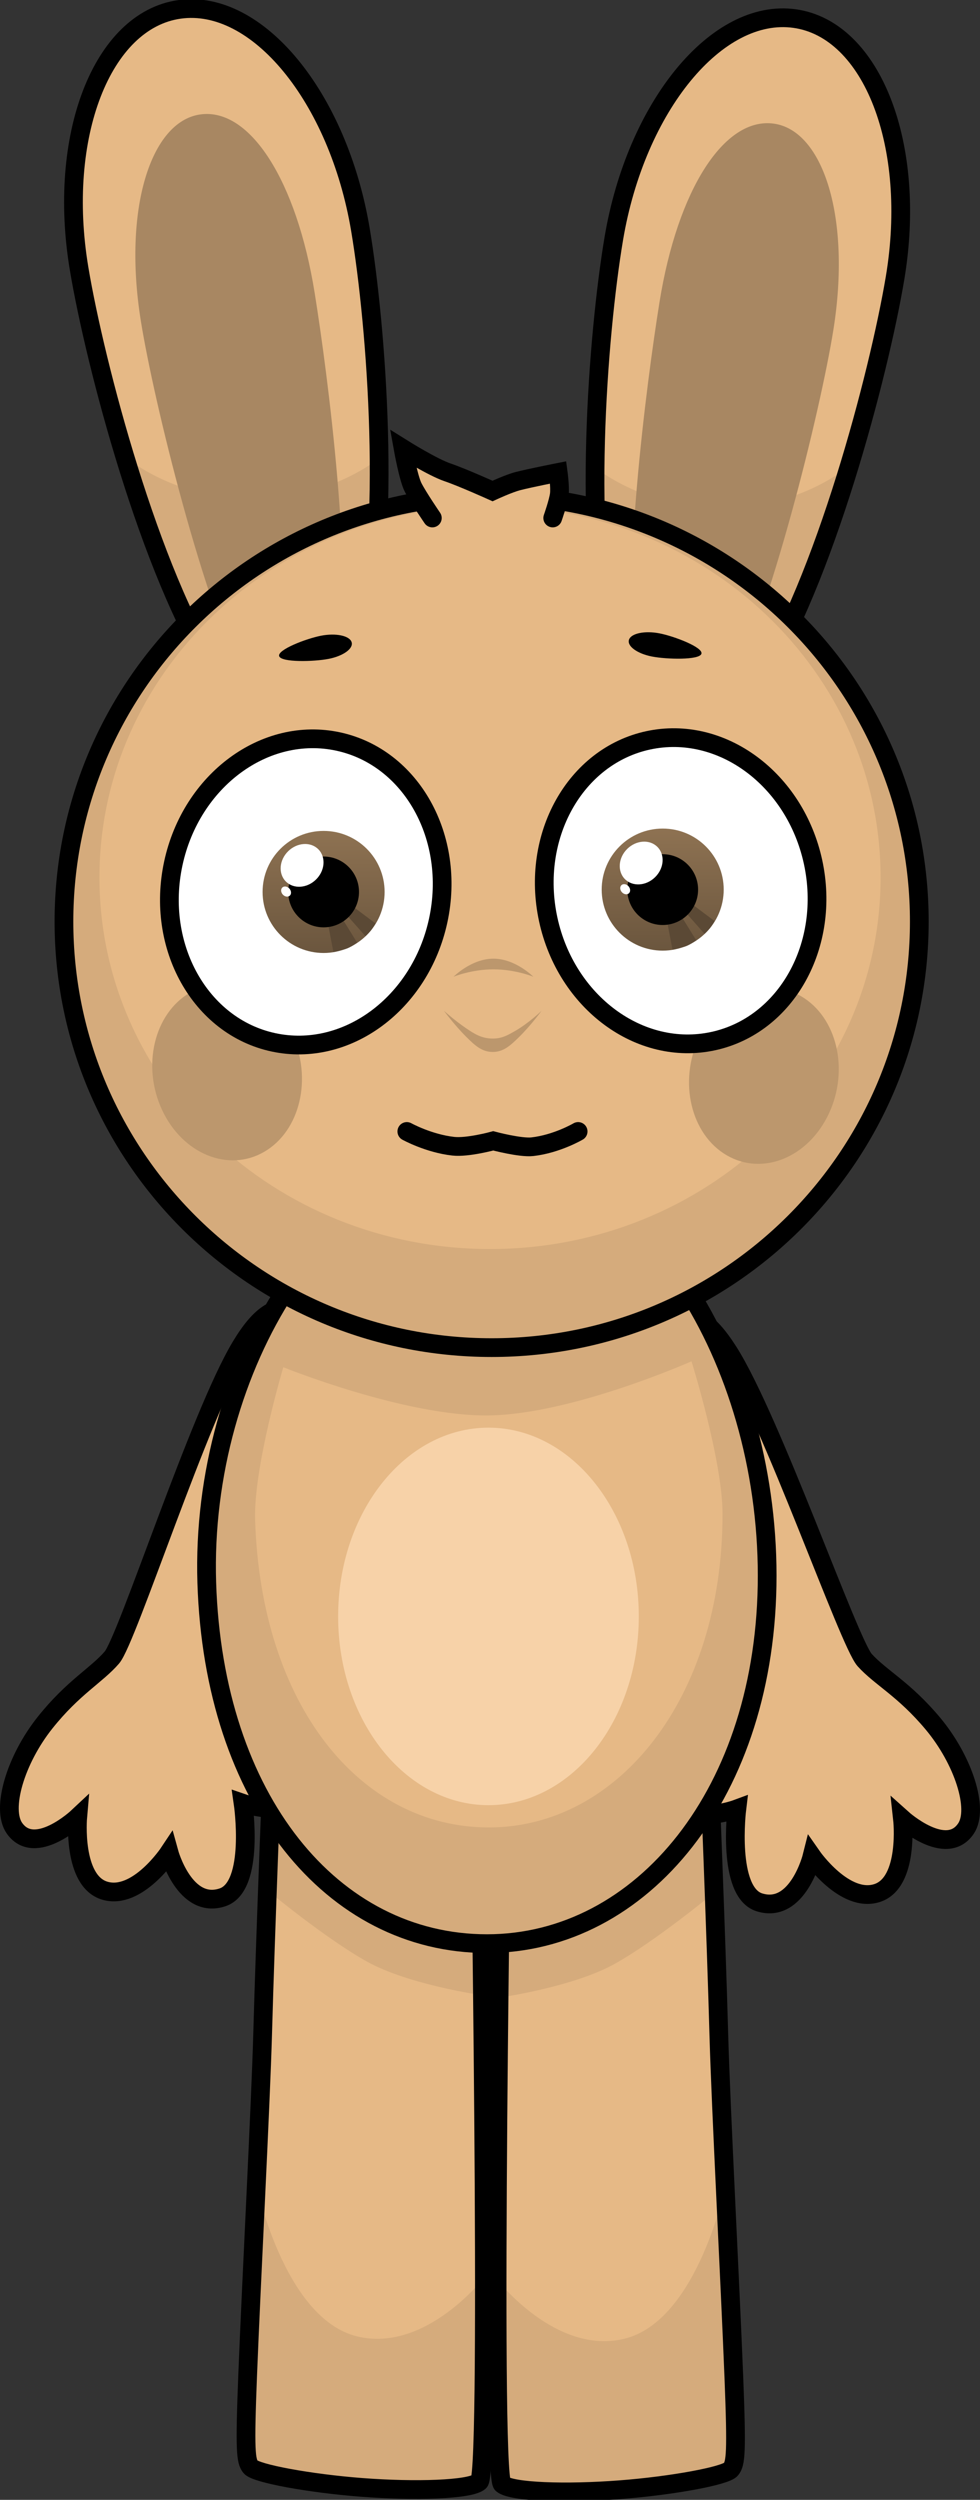 <svg xmlns="http://www.w3.org/2000/svg" xmlns:xlink="http://www.w3.org/1999/xlink" version="1.1" width="130.856" height="333.663" viewBox="0,0,130.856,333.663"><rect x="0" y="0" width="130.856" height="333.663" fill="#333333" stroke="none"/><defs><linearGradient x1="217.781" y1="112.54" x2="217.781" y2="128.834" gradientUnits="userSpaceOnUse" id="color-1"><stop offset="0" stop-color="#8e7252"/><stop offset="1" stop-color="#6b563e"/></linearGradient><linearGradient x1="263.059" y1="112.227" x2="263.059" y2="128.521" gradientUnits="userSpaceOnUse" id="color-2"><stop offset="0" stop-color="#8e7252"/><stop offset="1" stop-color="#6b563e"/></linearGradient><linearGradient x1="43.209" y1="110.904" x2="43.209" y2="127.198" gradientUnits="userSpaceOnUse" id="color-1-,0,0,1,-174.57195,-1.63595"><stop offset="0" stop-color="#8e7252"/><stop offset="1" stop-color="#6b563e"/></linearGradient><linearGradient x1="88.487" y1="110.591" x2="88.487" y2="126.885" gradientUnits="userSpaceOnUse" id="color-2-,0,0,1,-174.57195,-1.63595"><stop offset="0" stop-color="#8e7252"/><stop offset="1" stop-color="#6b563e"/></linearGradient></defs><g><g data-paper-data="{&quot;isPaintingLayer&quot;:true}" fill-rule="nonzero" stroke-linejoin="miter" stroke-miterlimit="10" stroke-dasharray="" stroke-dashoffset="0" style="mix-blend-mode: normal"><g data-paper-data="{&quot;index&quot;:null}" stroke-linecap="butt"><path d="M280.677,4.115c10.371,1.449 16.374,16.96 13.407,34.643c-2.154,12.84 -9.459,40.588 -18.277,54.111c-4.5,6.901 -17.429,4.032 -19.491,-3.776c-4.031,-15.263 -1.953,-42.69 0.21,-55.584c2.967,-17.684 13.78,-30.844 24.151,-29.395z" fill="#e6b986" stroke-width="0" stroke="#000000" transform="matrix(1,0,0,1,-174.572,-1.636)"/><path d="M254.03,64.068c4.371,3.188 9.914,5.174 15.986,5.357c6.855,0.207 13.163,-1.92 17.953,-5.574c-3.276,10.78 -7.509,21.88 -12.163,29.018c-4.5,6.901 -17.429,4.032 -19.491,-3.776c-1.779,-6.737 -2.368,-15.844 -2.285,-25.025z" fill="#d5ab7c" stroke-width="0" stroke="#000000" transform="matrix(1,0,0,1,-174.572,-1.636)"/><path d="M277.896,18.138c6.63,0.921 10.351,12.626 7.947,27.572c-1.746,10.853 -8.372,37.845 -14.422,49.462c-1.61,3.091 -3.629,2.01 -6.162,1.33c-2.325,-0.624 -5.217,-0.583 -5.747,-3.695c-2.165,-12.711 1.374,-39.976 3.126,-50.873c2.404,-14.946 8.628,-24.716 15.258,-23.796z" fill="#a88762" stroke-width="0" stroke="#000000" transform="matrix(1,0,0,1,-174.572,-1.636)"/><path d="M 106.105 2.479 C 116.476 3.928 122.479 19.439 119.512 37.122 C 117.357 49.962 110.052 77.71 101.234 91.233 C 96.735 98.134 83.806 95.265 81.744 87.457 C 77.712 72.194 79.79 44.767 81.954 31.874 C 84.921 14.19 95.734 1.03 106.105 2.479 Z " fill="none" stroke-width="2.5" stroke="#000000"/></g><g stroke-linecap="butt"><path d="M222.697,32.281c2.163,12.893 4.241,40.32 0.21,55.584c-2.062,7.808 -14.991,10.677 -19.491,3.776c-8.818,-13.523 -16.123,-41.271 -18.277,-54.111c-2.967,-17.684 3.035,-33.194 13.407,-34.643c10.371,-1.449 21.184,11.711 24.151,29.395z" fill="#e6b986" stroke-width="0" stroke="#000000" transform="matrix(1,0,0,1,-174.572,-1.636)"/><path d="M222.907,87.864c-2.062,7.808 -14.991,10.677 -19.491,3.776c-4.654,-7.138 -8.887,-18.238 -12.163,-29.018c4.79,3.654 11.098,5.781 17.953,5.574c6.073,-0.183 11.615,-2.169 15.986,-5.357c0.083,9.181 -0.506,18.288 -2.285,25.025z" fill="#d5ab7c" stroke-width="0" stroke="#000000" transform="matrix(1,0,0,1,-174.572,-1.636)"/><path d="M216.584,40.705c1.753,10.897 5.291,38.162 3.126,50.873c-0.53,3.112 -3.422,3.071 -5.747,3.695c-2.533,0.68 -4.552,1.761 -6.162,-1.33c-6.05,-11.618 -12.677,-38.61 -14.422,-49.462c-2.404,-14.946 1.318,-26.651 7.947,-27.572c6.63,-0.921 12.854,8.85 15.258,23.796z" fill="#a88762" stroke-width="0" stroke="#000000" transform="matrix(1,0,0,1,-174.572,-1.636)"/><path d="M 48.125 30.645 C 50.288 43.538 52.366 70.965 48.335 86.228 C 46.273 94.036 33.344 96.905 28.844 90.004 C 20.026 76.481 12.721 48.733 10.567 35.893 C 7.6 18.21 13.602 2.699 23.974 1.25 C 34.345 -0.199 45.158 12.961 48.125 30.645 Z " fill="none" stroke-width="2.5" stroke="#000000"/></g><path d="M 89.448 175.685 C 92.274 174.945 94.447 175.982 97.269 180.427 C 103.032 189.506 113.354 219.248 115.458 221.578 C 117.568 223.915 120.716 225.445 124.566 230.053 C 128.625 234.91 130.744 241.444 128.981 244.065 C 126.331 248.003 120.507 242.781 120.507 242.781 C 120.507 242.781 121.45 251.286 117.106 252.674 C 112.79 254.053 108.424 247.787 108.424 247.787 C 108.424 247.787 106.499 255.497 101.409 253.914 C 97.028 252.551 98.385 241.446 98.385 241.446 C 98.385 241.446 92.019 243.81 89.923 240.157 C 87.951 236.72 93.795 231.063 96.114 228.21 C 98.019 225.866 86.238 193.646 85.792 184.775 C 85.535 179.645 86.288 176.511 89.448 175.685 Z " data-paper-data="{&quot;index&quot;:null}" fill="#e6b986" stroke="#000000" stroke-width="2.5" stroke-linecap="butt"/><path d="M 43.755 183.761 C 43.513 192.641 32.472 225.122 34.43 227.421 C 36.814 230.221 42.785 235.742 40.893 239.223 C 38.881 242.924 32.463 240.705 32.463 240.705 C 32.463 240.705 34.074 251.777 29.724 253.24 C 24.673 254.939 22.572 247.275 22.572 247.275 C 22.572 247.275 18.35 253.639 14.004 252.359 C 9.629 251.071 10.376 242.547 10.376 242.547 C 10.376 242.547 4.674 247.9 1.935 244.024 C 0.112 241.445 2.08 234.864 6.028 229.914 C 9.771 225.22 12.883 223.619 14.939 221.234 C 16.99 218.857 26.629 188.885 32.182 179.678 C 34.902 175.169 37.05 174.083 39.892 174.757 C 43.07 175.512 43.895 178.627 43.755 183.761 Z " data-paper-data="{&quot;index&quot;:null}" fill="#e6b986" stroke="#000000" stroke-width="2.5" stroke-linecap="butt"/><g data-paper-data="{&quot;index&quot;:null}" stroke-linecap="butt"><path d="M257.327,333.95c-7.121,0.544 -14.455,0.322 -15.701,-0.752c-1.526,-1.316 0,-96.437 0,-96.437h27.632c0,0 0.925,22.972 1.301,36.573c0.266,9.629 1.492,32.695 2.003,45.627c0.4,10.115 0.248,11.473 -0.395,12.262c-0.705,0.864 -7.827,2.191 -14.84,2.727z" fill="#e6b986" stroke-width="0" stroke="#000000" transform="matrix(1,0,0,1,-174.572,-1.636)"/><path d="M269.769,249.979c0.051,1.377 0.158,4.279 0.158,4.279c0,0 -7.774,6.445 -13.313,9.522c-5.539,3.076 -15.257,4.466 -15.257,4.466l0.269,-31.485h27.632c0,0 0.232,5.759 0.511,13.218z" fill="#d5ab7c" stroke-width="0" stroke="#000000" transform="matrix(1,0,0,1,-174.572,-1.636)"/><path d="M257.327,333.95c-7.121,0.544 -14.455,0.322 -15.701,-0.752c-0.445,-0.384 -0.67,-27.289 -0.67,-27.289c0,0 7.801,10.097 16.953,7.896c9.933,-2.389 13.603,-20.718 13.603,-20.718c0,0 0.869,21.303 1.049,25.875c0.4,10.115 0.248,11.473 -0.395,12.262c-0.705,0.864 -7.827,2.191 -14.84,2.727z" fill="#d5ab7c" stroke-width="0" stroke="#000000" transform="matrix(1,0,0,1,-174.572,-1.636)"/><path d="M 82.755 332.314 C 75.634 332.858 68.3 332.637 67.055 331.562 C 65.529 330.246 67.055 235.125 67.055 235.125 L 94.686 235.125 C 94.686 235.125 95.611 258.097 95.987 271.699 C 96.253 281.328 97.479 304.394 97.99 317.325 C 98.389 327.44 98.238 328.799 97.595 329.587 C 96.889 330.452 89.768 331.779 82.755 332.314 Z " fill="none" stroke-width="2.5" stroke="#000000"/></g><g stroke-linecap="butt"><path d="M208.036,330.91c-0.644,-0.789 -0.795,-2.147 -0.395,-12.262c0.511,-12.931 1.737,-35.998 2.003,-45.627c0.376,-13.602 1.301,-36.573 1.301,-36.573h27.632c0,0 1.526,95.12 0,96.437c-1.245,1.074 -8.58,1.296 -15.701,0.752c-7.012,-0.536 -14.134,-1.863 -14.84,-2.727z" fill="#e6b986" stroke-width="0" stroke="#000000" transform="matrix(1,0,0,1,-174.572,-1.636)"/><path d="M210.945,236.448h27.632l0.269,31.485c0,0 -9.718,-1.39 -15.257,-4.466c-5.539,-3.076 -13.313,-9.522 -13.313,-9.522c0,0 0.107,-2.902 0.158,-4.279c0.279,-7.459 0.511,-13.218 0.511,-13.218z" fill="#d5ab7c" stroke-width="0" stroke="#000000" transform="matrix(1,0,0,1,-174.572,-1.636)"/><path d="M208.036,330.91c-0.644,-0.789 -0.795,-2.147 -0.395,-12.262c0.181,-4.572 1.049,-25.875 1.049,-25.875c0,0 3.67,18.329 13.603,20.718c9.152,2.201 16.953,-7.896 16.953,-7.896c0,0 -0.225,26.905 -0.67,27.289c-1.245,1.074 -8.58,1.296 -15.701,0.752c-7.012,-0.536 -14.134,-1.863 -14.84,-2.727z" fill="#d5ab7c" stroke-width="0" stroke="#000000" transform="matrix(1,0,0,1,-174.572,-1.636)"/><path d="M 33.464 329.274 C 32.821 328.486 32.67 327.127 33.069 317.012 C 33.58 304.081 34.806 281.015 35.072 271.385 C 35.448 257.784 36.373 234.812 36.373 234.812 L 64.004 234.812 C 64.004 234.812 65.53 329.932 64.004 331.249 C 62.759 332.323 55.425 332.545 48.304 332.001 C 41.291 331.465 34.17 330.138 33.464 329.274 Z " fill="none" stroke-width="2.5" stroke="#000000"/></g><g stroke-linecap="butt"><path d="M277.01,211.944c0,28.943 -16.751,49.117 -37.414,49.117c-20.663,0 -36.497,-19.233 -37.414,-48.176c-0.917,-28.928 16.751,-56.637 37.414,-56.637c20.663,0 37.414,26.753 37.414,55.697z" fill="#d5ab7c" stroke-width="0" stroke="#000000" transform="matrix(1,0,0,1,-174.572,-1.636)"/><path d="M271.05,203.702c0,24.66 -13.971,41.848 -31.206,41.848c-17.235,0 -30.441,-16.387 -31.206,-41.047c-0.219,-7.054 3.765,-20.378 3.765,-20.378c0,0 16.282,6.591 27.441,6.434c11.159,-0.157 27.06,-7.225 27.06,-7.225c0,0 4.147,13.257 4.147,20.369z" fill="#e6b986" stroke-width="0" stroke="#000000" transform="matrix(1,0,0,1,-174.572,-1.636)"/><path d="M 102.438 210.308 C 102.438 239.252 85.687 259.425 65.024 259.425 C 44.361 259.425 28.527 240.192 27.61 211.248 C 26.694 182.32 44.361 154.612 65.024 154.612 C 85.687 154.612 102.438 181.365 102.438 210.308 Z " fill="none" stroke-width="2.5" stroke="#000000"/></g><g stroke-linecap="butt"><g><path d="M297.324,124.636c0,31.409 -25.568,56.872 -57.107,56.872c-31.539,0 -57.107,-25.462 -57.107,-56.872c0,-31.409 25.568,-56.872 57.107,-56.872c31.539,0 57.107,25.462 57.107,56.872z" fill="#d5ab7c" stroke-width="0" stroke="#000000" transform="matrix(1,0,0,1,-174.572,-1.636)"/><path d="M292.154,118.761c0,27.386 -23.349,49.587 -52.151,49.587c-28.802,0 -52.151,-22.201 -52.151,-49.587c0,-27.386 23.349,-49.587 52.151,-49.587c28.802,0 52.151,22.201 52.151,49.587z" fill="#e6b986" stroke-width="0" stroke="#000000" transform="matrix(1,0,0,1,-174.572,-1.636)"/><path d="M 122.752 123 C 122.752 154.409 97.185 179.871 65.645 179.871 C 34.106 179.871 8.539 154.409 8.539 123 C 8.539 91.59 34.106 66.128 65.645 66.128 C 97.185 66.128 122.752 91.59 122.752 123 Z " fill="none" stroke-width="2.5" stroke="#000000"/></g><path d="M213.578,139.711c2.737,5.866 1.069,12.877 -3.725,15.661c-4.795,2.783 -10.901,0.284 -13.638,-5.581c-2.737,-5.866 -1.069,-12.877 3.725,-15.661c4.795,-2.783 10.901,-0.284 13.638,5.581z" fill="#bc976d" stroke="none" stroke-width="0" transform="matrix(1,0,0,1,-174.572,-1.636)"/><path d="M281.529,134.599c4.795,2.783 6.463,9.795 3.725,15.661c-2.737,5.866 -8.844,8.365 -13.638,5.581c-4.795,-2.783 -6.463,-9.795 -3.725,-15.661c2.737,-5.866 8.844,-8.365 13.638,-5.581z" data-paper-data="{&quot;index&quot;:null}" fill="#bc976d" stroke="none" stroke-width="0" transform="matrix(1,0,0,1,-174.572,-1.636)"/></g><path d="M 58.511 122.866 C 56.117 133.952 46.259 141.229 36.493 139.12 C 26.727 137.011 20.751 126.314 23.145 115.228 C 25.539 104.142 35.397 96.865 45.163 98.974 C 54.929 101.084 60.906 111.78 58.511 122.866 Z " fill="#ffffff" stroke="#000000" stroke-width="2.5" stroke-linecap="butt"/><g stroke-linecap="butt"><g><path d="M 35.062 119.051 C 35.062 114.552 38.71 110.904 43.209 110.904 C 47.709 110.904 51.356 114.552 51.356 119.051 C 51.356 123.55 47.709 127.198 43.209 127.198 C 38.71 127.198 35.062 123.55 35.062 119.051 Z " fill="url(#color-1-,0,0,1,-174.57195,-1.63595)" stroke-width="0.5" stroke="none"/><path d="M219.089,128.696l-0.76,-3.952l1.866,-0.628l2.064,3.34c0,0 -0.848,0.632 -1.537,0.843c-0.675,0.206 -1.632,0.397 -1.632,0.397z" fill="#5b4935" stroke-width="0" stroke="none" transform="matrix(1,0,0,1,-174.572,-1.636)"/><path d="M223.371,126.594l-2.598,-2.94l1.014,-0.954l2.924,2.189c0,0 -0.343,0.594 -0.613,0.937c-0.27,0.343 -0.727,0.768 -0.727,0.768z" fill="#5b4935" stroke-width="0" stroke="none" transform="matrix(1,0,0,1,-174.572,-1.636)"/></g><path d="M 38.484 119.051 C 38.484 116.441 40.6 114.326 43.209 114.326 C 45.819 114.326 47.935 116.441 47.935 119.051 C 47.935 121.661 45.819 123.776 43.209 123.776 C 40.6 123.776 38.484 121.661 38.484 119.051 Z " fill="#000000" stroke-width="0.5" stroke="none"/><path d="M216.763,119.035c-1.205,1.18 -3.012,1.288 -4.036,0.242c-1.024,-1.046 -0.877,-2.851 0.328,-4.03c1.205,-1.18 3.012,-1.288 4.036,-0.242c1.024,1.046 0.877,2.851 -0.328,4.03z" fill="#ffffff" stroke-width="0" stroke="none" transform="matrix(1,0,0,1,-174.572,-1.636)"/><path d="M213.268,120.306c0.242,0.326 0.217,0.739 -0.057,0.921c-0.274,0.183 -0.692,0.066 -0.934,-0.26c-0.242,-0.326 -0.217,-0.739 0.057,-0.921c0.274,-0.183 0.692,-0.066 0.934,0.26z" fill="#ffffff" stroke-width="0" stroke="none" transform="matrix(1,0,0,1,-174.572,-1.636)"/></g><path d="M 86.549 98.818 C 96.316 96.708 106.174 103.985 108.568 115.071 C 110.962 126.157 104.986 136.854 95.22 138.963 C 85.454 141.072 75.596 133.795 73.201 122.71 C 70.807 111.624 76.783 100.927 86.549 98.818 Z " data-paper-data="{&quot;index&quot;:null}" fill="#ffffff" stroke="#000000" stroke-width="2.5" stroke-linecap="butt"/><g stroke-linecap="butt"><g><path d="M 80.341 118.738 C 80.341 114.238 83.988 110.591 88.487 110.591 C 92.987 110.591 96.634 114.238 96.634 118.738 C 96.634 123.237 92.987 126.885 88.487 126.885 C 83.988 126.885 80.341 123.237 80.341 118.738 Z " fill="url(#color-2-,0,0,1,-174.57195,-1.63595)" stroke-width="0.5" stroke="none"/><path d="M264.367,128.383l-0.76,-3.952l1.866,-0.628l2.064,3.34c0,0 -0.848,0.632 -1.537,0.843c-0.675,0.206 -1.632,0.397 -1.632,0.397z" fill="#5b4935" stroke-width="0" stroke="none" transform="matrix(1,0,0,1,-174.572,-1.636)"/><path d="M268.649,126.28l-2.598,-2.94l1.014,-0.954l2.924,2.189c0,0 -0.343,0.594 -0.613,0.937c-0.27,0.343 -0.727,0.768 -0.727,0.768z" fill="#5b4935" stroke-width="0" stroke="none" transform="matrix(1,0,0,1,-174.572,-1.636)"/></g><path d="M 83.762 118.738 C 83.762 116.128 85.878 114.013 88.487 114.013 C 91.097 114.013 93.213 116.128 93.213 118.738 C 93.213 121.347 91.097 123.463 88.487 123.463 C 85.878 123.463 83.762 121.347 83.762 118.738 Z " fill="#000000" stroke-width="0.5" stroke="none"/><path d="M262.041,118.721c-1.205,1.18 -3.012,1.288 -4.036,0.242c-1.024,-1.046 -0.877,-2.851 0.328,-4.03c1.205,-1.18 3.012,-1.288 4.036,-0.242c1.024,1.046 0.877,2.851 -0.328,4.03z" fill="#ffffff" stroke-width="0" stroke="none" transform="matrix(1,0,0,1,-174.572,-1.636)"/><path d="M258.546,119.993c0.242,0.326 0.217,0.739 -0.057,0.921c-0.274,0.183 -0.692,0.066 -0.934,-0.26c-0.242,-0.326 -0.217,-0.739 0.057,-0.921c0.274,-0.183 0.692,-0.066 0.934,0.26z" fill="#ffffff" stroke-width="0" stroke="none" transform="matrix(1,0,0,1,-174.572,-1.636)"/></g><path d="M221.52,87.339c0.276,0.854 -1.1,1.857 -3.074,2.239c-1.974,0.383 -6.321,0.491 -6.598,-0.363c-0.276,-0.854 3.623,-2.346 5.597,-2.729c1.974,-0.383 3.798,-0.001 4.075,0.853z" fill="#000000" stroke="none" stroke-width="0" stroke-linecap="butt" transform="matrix(1,0,0,1,-174.572,-1.636)"/><path d="M262.632,86.173c1.974,0.383 5.874,1.875 5.597,2.729c-0.276,0.854 -4.624,0.746 -6.598,0.363c-1.974,-0.383 -3.35,-1.386 -3.074,-2.239c0.276,-0.854 2.1,-1.236 4.075,-0.853z" data-paper-data="{&quot;index&quot;:null}" fill="#000000" stroke="none" stroke-width="0" stroke-linecap="butt" transform="matrix(1,0,0,1,-174.572,-1.636)"/><path d="M 77.196 151.019 C 77.196 151.019 74.365 152.685 71.091 153.056 C 69.483 153.239 65.862 152.272 65.862 152.272 C 65.862 152.272 62.451 153.206 60.529 152.992 C 57.218 152.623 54.322 151.019 54.322 151.019 " fill="none" stroke="#000000" stroke-width="2.5" stroke-linecap="round"/><path d="" fill="#d5ab7c" stroke="#000000" stroke-width="0" stroke-linecap="butt" transform="matrix(1,0,0,1,-174.572,-1.636)"/><path d="M245.789,132.005c0,0 -2.386,-0.988 -5.33,-0.988c-2.944,0 -5.33,0.988 -5.33,0.988c0,0 2.386,-2.412 5.33,-2.412c2.944,0 5.33,2.412 5.33,2.412z" fill="#bc976d" stroke="none" stroke-width="0" stroke-linecap="butt" transform="matrix(1,0,0,1,-174.572,-1.636)"/><path d="M246.892,136.542c0,0 -1.466,2.016 -3.109,3.608c-1.072,1.038 -1.993,1.896 -3.415,1.896c-1.467,0 -2.425,-0.912 -3.514,-1.993c-1.588,-1.575 -3.01,-3.511 -3.01,-3.511c0,0 1.389,1.263 2.932,2.316c1.103,0.753 2.091,1.398 3.593,1.398c1.193,0 1.915,-0.407 2.877,-0.951c1.945,-1.1 3.648,-2.763 3.648,-2.763z" fill="#bc976d" stroke="none" stroke-width="0" stroke-linecap="butt" transform="matrix(1,0,0,1,-174.572,-1.636)"/><path d="M 57.729 69.139 C 57.729 69.139 55.826 66.358 55.155 65.04 C 54.53 63.812 53.832 59.907 53.832 59.907 C 53.832 59.907 57.768 62.369 59.748 63.042 C 61.746 63.72 65.766 65.536 65.766 65.536 C 65.766 65.536 67.917 64.533 69.183 64.208 C 70.767 63.801 74.534 63.059 74.534 63.059 C 74.534 63.059 74.802 65.043 74.685 65.977 C 74.559 66.988 73.803 69.139 73.803 69.139 " fill="#e6b986" stroke="#000000" stroke-width="2.5" stroke-linecap="round"/><path d="M259.868,217.384c0,13.914 -8.987,25.194 -20.073,25.194c-11.086,0 -20.073,-11.28 -20.073,-25.194c0,-13.914 8.987,-25.194 20.073,-25.194c11.086,0 20.073,11.28 20.073,25.194z" fill="#f7d2a8" stroke="none" stroke-width="0" stroke-linecap="butt" transform="matrix(1,0,0,1,-174.572,-1.636)"/></g></g></svg>